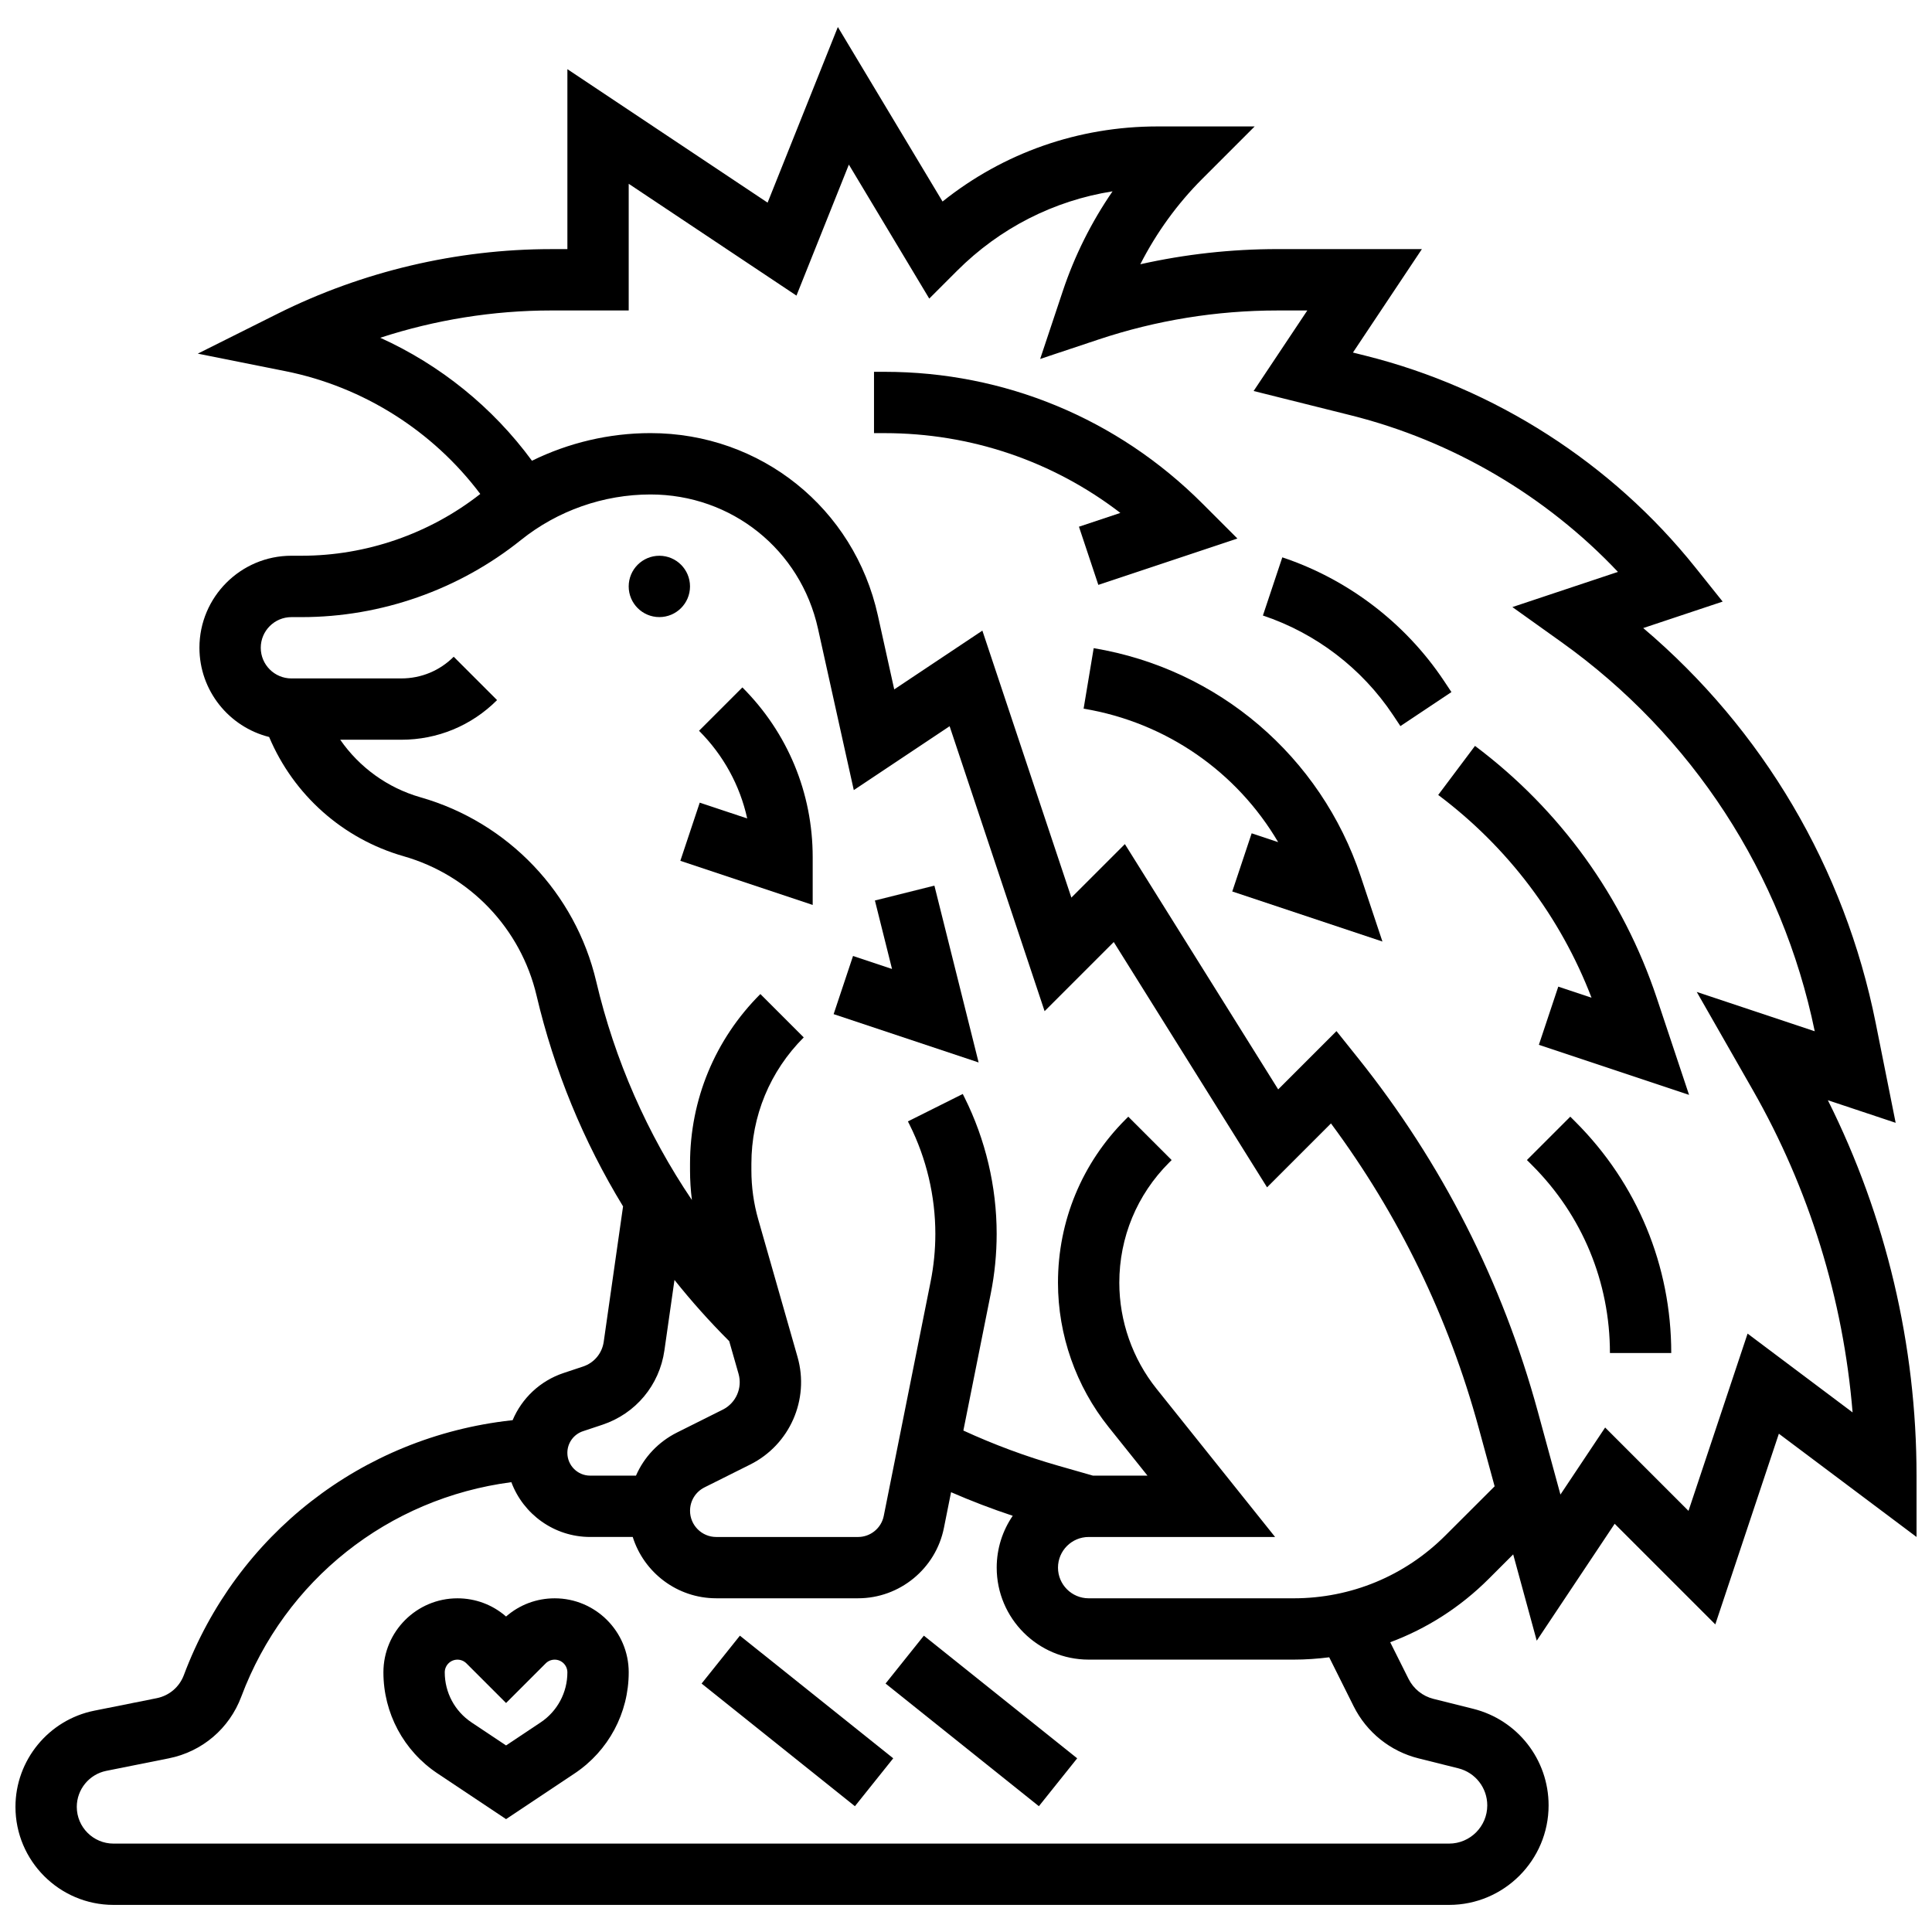 <?xml version="1.0" encoding="UTF-8"?>
<!-- Uploaded to: ICON Repo, www.svgrepo.com, Generator: ICON Repo Mixer Tools -->
<svg width="800px" height="800px" version="1.1" viewBox="144 144 512 512" xmlns="http://www.w3.org/2000/svg">
 <defs>
  <clipPath id="a">
   <path d="m148.09 151h503.81v498h-503.81z"/>
  </clipPath>
 </defs>
 <g clip-path="url(#a)">
  <path d="m628.4 435.57 17.969 5.988-5.289-26.445c-8.23-41.141-29.898-77.785-61.605-104.67l21.047-7.016-7.281-9.102c-22.066-27.582-53.09-47.488-87.355-56.059l-3.344-0.836 18.277-27.418h-38.242c-12.281 0-24.461 1.348-36.383 4.019 4.254-8.348 9.816-16.035 16.434-22.652l13.871-13.871h-25.773c-20.945 0-40.816 7.004-56.941 19.898l-27.746-46.246-18.617 46.543-53.059-35.371v47.688h-4.289c-25.027 0-50.09 5.918-72.477 17.109l-21.184 10.59 23.223 4.644c20.625 4.125 39.082 15.832 51.641 32.543-13.453 10.562-30.234 16.371-47.348 16.371h-2.699c-13.441 0-24.379 10.934-24.379 24.379 0 11.406 7.875 21.004 18.473 23.652 6.465 15.328 19.512 26.996 35.66 31.609 17.539 5.012 31.031 19.152 35.207 36.91 4.672 19.852 12.43 38.68 22.926 55.875l-5.125 35.883c-0.438 3.066-2.535 5.582-5.477 6.559l-5.164 1.719c-6.234 2.078-11.062 6.707-13.5 12.5l-0.387 0.043c-39.535 4.394-72.773 30.262-86.738 67.504-1.188 3.172-3.883 5.465-7.207 6.129l-16.535 3.309c-12.102 2.426-20.887 13.141-20.887 25.484 0 14.328 11.656 25.988 25.988 25.988h353.93c14.547 0 26.379-11.832 26.379-26.379 0-12.125-8.215-22.648-19.98-25.59l-10.535-2.633c-2.871-0.719-5.277-2.648-6.602-5.297l-4.856-9.707c9.695-3.613 18.59-9.285 26.125-16.82l6.465-6.465 6.238 22.871 20.656-30.984 26.668 26.668 16.844-50.535 36.484 27.363v-16.25c0.004-34.539-8.09-68.684-23.5-99.496zm-329.91 87.719 5.16-1.719c8.816-2.941 15.109-10.48 16.422-19.68l2.672-18.691c4.504 5.656 9.348 11.07 14.504 16.219l2.473 8.652c1.074 3.758-0.684 7.754-4.18 9.5l-12.113 6.055c-4.973 2.488-8.762 6.555-10.887 11.434h-12.145c-3.332 0-6.039-2.711-6.039-6.039 0-2.602 1.66-4.906 4.133-5.731zm204.25 72.906c3.449 6.898 9.715 11.926 17.195 13.793l10.535 2.633c4.516 1.129 7.672 5.168 7.672 9.824 0 5.586-4.543 10.129-10.129 10.129h-353.93c-5.367 0-9.734-4.367-9.734-9.734 0-4.625 3.289-8.641 7.828-9.547l16.535-3.309c8.871-1.773 16.062-7.891 19.234-16.359 11.598-30.93 38.922-52.562 71.566-56.832 3.16 8.473 11.332 14.52 20.895 14.52h11.273c2.957 9.41 11.758 16.25 22.133 16.25h37.59c11.016 0 20.582-7.84 22.742-18.645l1.895-9.469c5.348 2.328 10.805 4.418 16.344 6.254-2.68 3.914-4.25 8.645-4.25 13.734 0 13.441 10.934 24.379 24.379 24.379h54.332c3.172 0 6.312-0.223 9.406-0.617zm24.316-45.289c-10.742 10.742-25.027 16.66-40.223 16.66h-54.328c-4.481 0-8.125-3.644-8.125-8.125 0-4.481 3.644-8.125 8.125-8.125h49.41l-31.426-39.285c-6.356-7.945-9.859-17.926-9.859-28.102 0-12.016 4.68-23.312 13.176-31.809l0.695-0.695-11.492-11.492-0.695 0.695c-11.566 11.562-17.938 26.941-17.938 43.297 0 13.852 4.766 27.438 13.418 38.254l10.305 12.879h-14.457l-9.234-2.641c-8.582-2.453-16.996-5.582-25.105-9.309l7.254-36.273c1.043-5.211 1.57-10.547 1.57-15.863 0-12.488-2.953-24.996-8.539-36.168l-0.445-0.891-14.535 7.269 0.445 0.891c4.465 8.926 6.824 18.922 6.824 28.902 0 4.246-0.422 8.512-1.254 12.676l-12.418 62.086c-0.648 3.234-3.508 5.578-6.805 5.578h-37.59c-3.828 0-6.941-3.113-6.941-6.941 0-2.644 1.469-5.023 3.836-6.207l12.113-6.055c10.484-5.242 15.758-17.23 12.539-28.5l-10.41-36.441c-1.211-4.234-1.82-8.609-1.82-13.012v-1.75c0-12.652 4.926-24.543 13.871-33.488l-11.492-11.492c-12.023 12.012-18.641 27.984-18.641 44.977v1.75c0 2.629 0.172 5.25 0.496 7.856-11.832-17.516-20.453-37.09-25.352-57.902-5.523-23.48-23.367-42.188-46.562-48.816-8.762-2.504-16.223-7.957-21.285-15.258h16.203c9.582 0 18.59-3.731 25.363-10.504l-11.492-11.492c-3.707 3.707-8.633 5.746-13.871 5.746l-29.137 0.004c-4.481 0-8.125-3.644-8.125-8.125s3.644-8.125 8.125-8.125h2.699c21.062 0 41.707-7.258 58.137-20.438 9.699-7.781 21.887-12.066 34.32-12.066 21.508 0 39.762 14.625 44.391 35.562 3.609 16.336 6.914 31.207 6.914 31.207l2.574 11.578 25.395-16.93 25.172 75.516 18.324-18.324 40.629 65.008 16.938-16.934c18.004 24.285 31.156 51.383 39.148 80.684l4.223 15.484zm80.074-53.488-15.66 46.977-22.09-22.09-11.848 17.77-5.988-21.965c-9.379-34.387-25.422-65.934-47.688-93.766l-5.672-7.09-15.449 15.449-40.629-65.008-14.18 14.18-23.586-70.754-23.359 15.574c-1.215-5.484-2.75-12.402-4.34-19.609-6.285-28.441-31.066-48.309-60.258-48.309-10.918 0-21.688 2.547-31.406 7.324-10.391-14.164-24.312-25.391-40.207-32.594 14.602-4.762 29.957-7.231 45.301-7.231l20.543-0.004v-33.57l44.457 29.637 13.887-34.719 21.305 35.508 7.359-7.359c11.344-11.344 25.672-18.609 41.215-21.066-5.598 8.141-10.062 17.066-13.184 26.43l-6 17.992 15.418-5.141c15.344-5.117 31.328-7.707 47.504-7.707h7.875l-14.227 21.34 25.715 6.43c27 6.75 51.762 21.324 70.832 41.508l-27.969 9.324 12.984 9.273c34.715 24.793 58.527 61.395 67.141 103.14l-31.27-10.422 14.836 25.961c14.98 26.219 24.004 55.473 26.465 85.473z"/>
 </g>
 <path d="m326.86 299.41c0 4.484-3.637 8.125-8.125 8.125s-8.125-3.641-8.125-8.125c0-4.488 3.637-8.129 8.125-8.129s8.125 3.641 8.125 8.129"/>
 <path d="m526.65 324.41c-10.188-15.281-25.398-26.898-42.824-32.707l-5.141 15.418c14.016 4.672 26.246 14.012 34.441 26.305l1.996 2.996 13.523-9.016z"/>
 <path d="m534.89 341.67-9.75 13c18.441 13.832 32.406 32.324 40.633 53.734l-8.812-2.938-5.141 15.418 39.797 13.266-8.543-25.629c-8.93-26.789-25.594-49.906-48.184-66.852z"/>
 <path d="m560.14 439.93-11.492 11.492 1.395 1.395c13.289 13.285 20.605 30.949 20.605 49.742h16.25c0-23.129-9.008-44.879-25.363-61.234z"/>
 <path d="m433.84 315.77-2.672 16.031c21.887 3.648 40.598 16.742 51.559 35.375l-7.023-2.34-5.141 15.418 39.797 13.266-5.762-17.281c-10.594-31.789-37.707-54.957-70.758-60.469z"/>
 <path d="m435.07 299 36.852-12.285-9.297-9.297c-22.496-22.496-52.406-34.883-84.219-34.883h-2.785v16.25h2.789c22.891 0 44.637 7.426 62.492 21.141l-10.969 3.656z"/>
 <path d="m329.25 337.66c6.477 6.477 10.848 14.504 12.766 23.242l-12.578-4.191-5.141 15.418 35.074 11.691v-12.668c0-16.992-6.617-32.969-18.633-44.98z"/>
 <path d="m375.86 382.64 4.535 18.145-10.332-3.445-5.141 15.418 38.422 12.809-11.719-46.867z"/>
 <path d="m291 567.57c-4.789 0-9.312 1.703-12.887 4.824-3.574-3.121-8.098-4.824-12.887-4.824-10.816 0-19.617 8.801-19.617 19.617 0 10.793 5.359 20.809 14.34 26.793l18.164 12.109 18.164-12.109c8.98-5.988 14.34-16.004 14.34-26.797 0-10.812-8.801-19.613-19.617-19.613zm-3.738 32.891-9.148 6.098-9.148-6.098c-4.449-2.965-7.102-7.926-7.102-13.273 0-1.855 1.508-3.363 3.363-3.363 0.898 0 1.742 0.352 2.379 0.984l10.508 10.504 10.504-10.504c0.637-0.637 1.48-0.984 2.379-0.984 1.855 0 3.363 1.512 3.363 3.367 0.004 5.34-2.648 10.301-7.098 13.27z"/>
 <path d="m329.93 590.16 10.152-12.691 40.633 32.504-10.152 12.691z"/>
 <path d="m378.68 590.16 10.152-12.691 40.633 32.504-10.152 12.691z"/>
</svg>